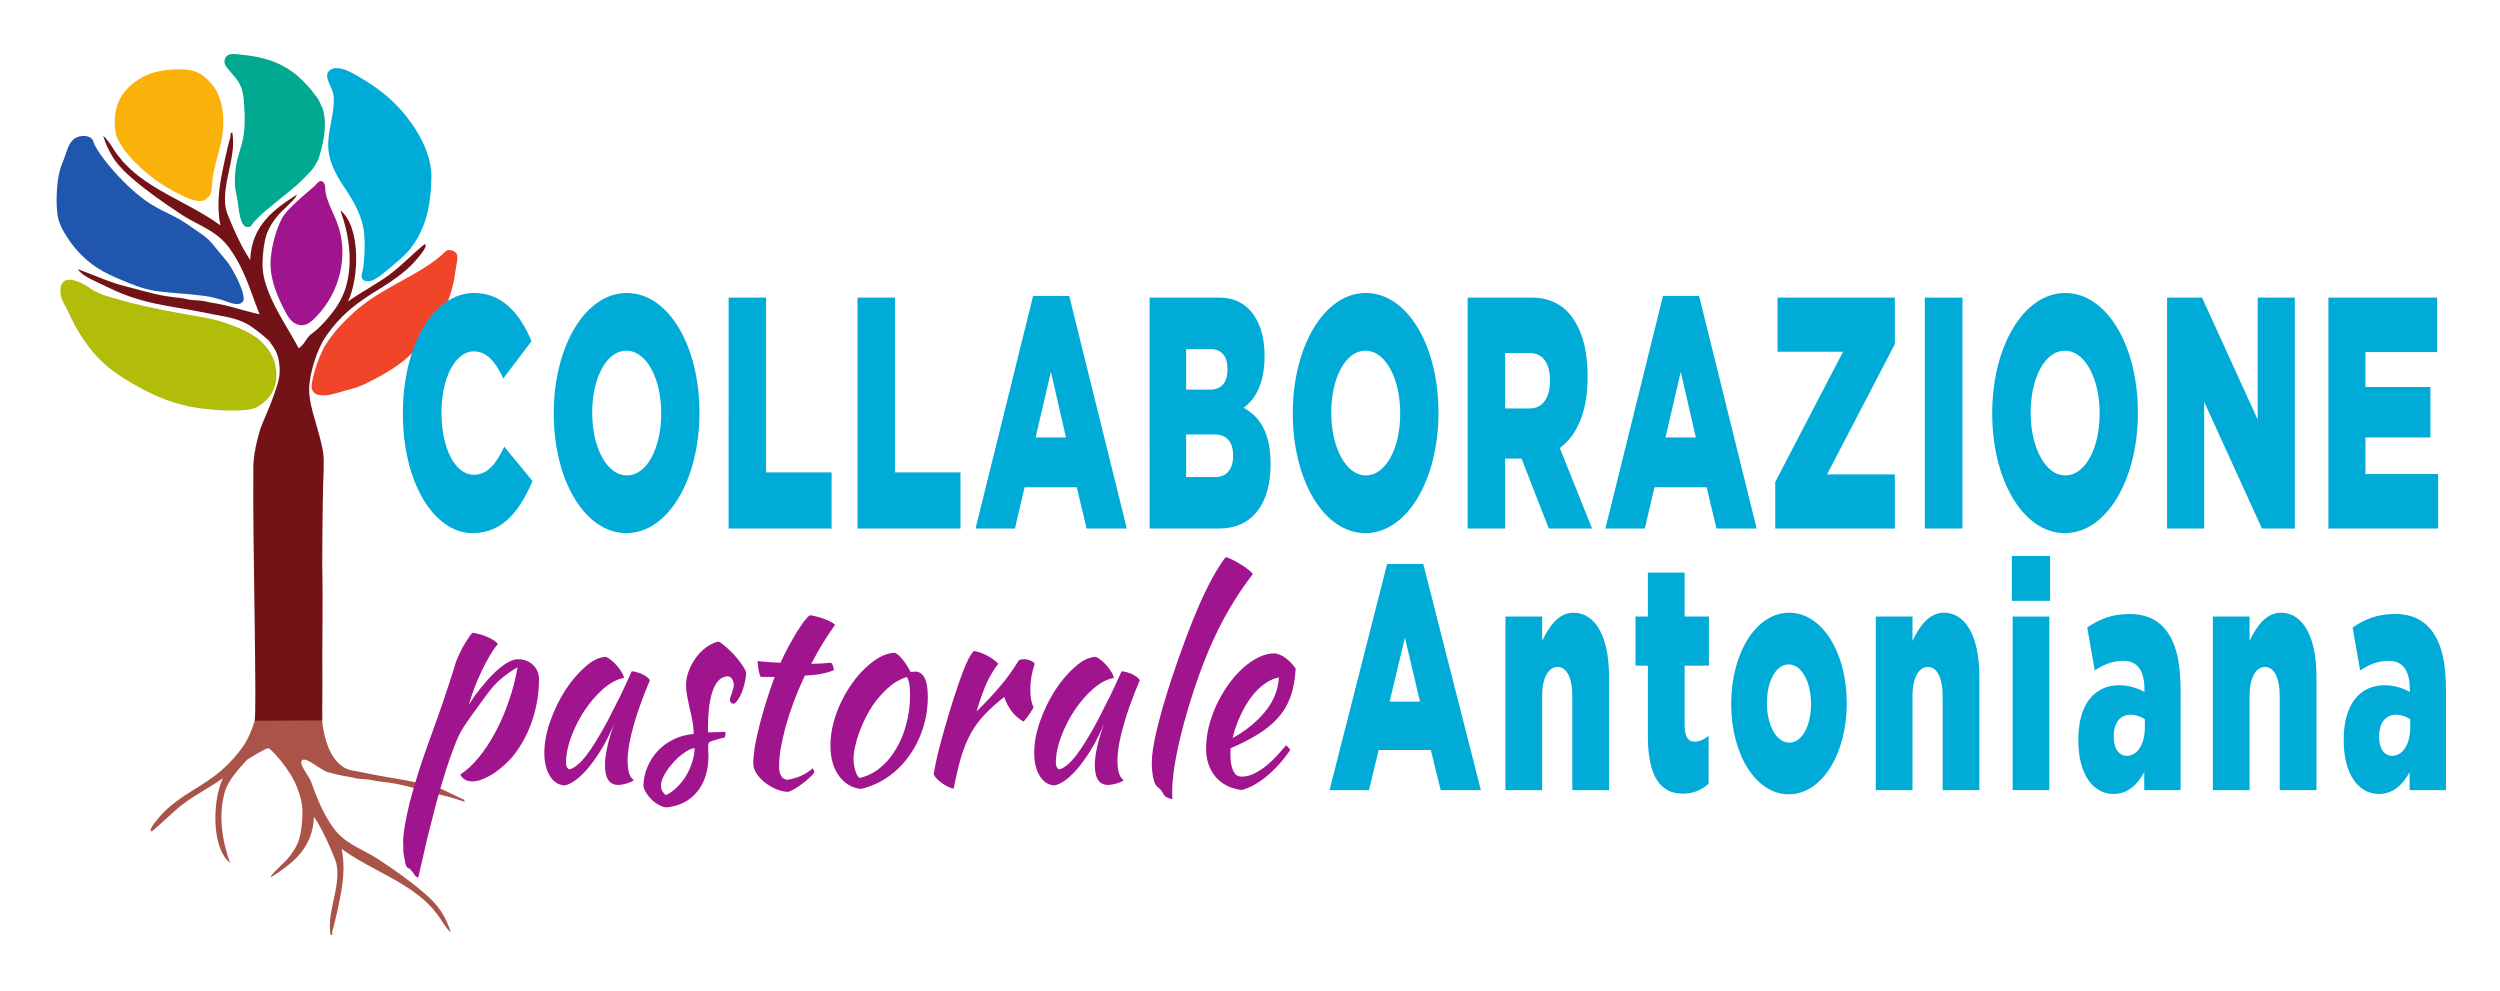 <?xml version="1.0" encoding="UTF-8" standalone="no"?>
<svg
   xmlns:dc="http://purl.org/dc/elements/1.1/"
   xmlns:cc="http://creativecommons.org/ns#"
   xmlns:rdf="http://www.w3.org/1999/02/22-rdf-syntax-ns#"
   xmlns:svg="http://www.w3.org/2000/svg"
   xmlns="http://www.w3.org/2000/svg"
   xmlns:sodipodi="http://sodipodi.sourceforge.net/DTD/sodipodi-0.dtd"
   xmlns:inkscape="http://www.inkscape.org/namespaces/inkscape"
   sodipodi:docname="logo2.svg"
   inkscape:version="1.0 (4035a4fb49, 2020-05-01)"
   id="svg8"
   version="1.1"
   viewBox="0 0 90.388 35.841"
   height="35.841mm"
   width="90.388mm">
  <defs
     id="defs2">
    <clipPath
       clipPathUnits="userSpaceOnUse"
       id="clipPath831">
      <path
         d="M 0,0 H 425.197 V 425.197 H 0 Z"
         id="path829"
         inkscape:connector-curvature="0" />
    </clipPath>
  </defs>
  <sodipodi:namedview
     inkscape:document-rotation="0"
     fit-margin-bottom="2"
     fit-margin-right="2"
     fit-margin-left="2"
     fit-margin-top="2"
     inkscape:window-maximized="1"
     inkscape:window-y="-9"
     inkscape:window-x="-9"
     inkscape:window-height="1001"
     inkscape:window-width="1920"
     showgrid="false"
     inkscape:current-layer="g823"
     inkscape:document-units="mm"
     inkscape:cy="117.42555"
     inkscape:cx="178.17139"
     inkscape:zoom="1.979899"
     inkscape:pageshadow="2"
     inkscape:pageopacity="0.0"
     borderopacity="1.0"
     bordercolor="#666666"
     pagecolor="#ffffff"
     id="base" />
  <g
     transform="translate(-18.487,-78.958)"
     id="layer1"
     inkscape:groupmode="layer"
     inkscape:label="Livello 1">
    <g
       id="g823"
       inkscape:label="Collaborazione Antoniana logo COLORI"
       transform="matrix(0.353,0,0,-0.353,12.285,167.222)">
      <g
         transform="matrix(0.623,0,0,0.552,-129.759,89.795)"
         id="g825">
        <g
           id="g827"
           clip-path="url(#clipPath831)">
          <g
             id="g833"
             transform="translate(289.358,159.283)">
            <path
               d="m 0,0 c 0,0 -0.435,-11.184 5.673,-12.199 l -0.072,-0.435 c 0,0 -4.985,1.033 -5.964,2.248 -0.978,1.214 -3.57,4.821 -3.57,4.821 l -0.508,3.789 z"
               style="fill:#a95349;fill-opacity:1;fill-rule:nonzero;stroke:none"
               id="path835"
               inkscape:connector-curvature="0" />
          </g>
          <g
             id="g837"
             transform="translate(281.505,171.348)">
            <path
               d="m 0,0 c 0,-2.014 -2.102,-4.491 -0.909,-6.771 0.743,-1.42 -1.401,-2.639 -1.556,-4.421 -0.156,-1.782 -0.976,-5.706 -2.588,-8.33 -0.971,-1.58 -2.123,-3.052 -3.446,-4.353 -1.485,-1.461 -3.139,-2.659 -4.849,-3.837 -1.648,-1.136 -3.245,-2.388 -4.599,-3.868 -0.633,-0.692 -1.178,-1.451 -1.713,-2.221 -0.095,-0.136 -0.964,-1.465 -0.409,-1.508 1.891,1.706 3.488,3.716 5.462,5.332 1.995,1.633 4.237,2.932 6.242,4.551 -1.774,-4.164 -1.91,-13.004 1.171,-15.735 -1.345,4.143 -1.963,8.967 -0.854,13.229 0.559,2.151 2.271,4.187 3.648,5.916 0.471,0.363 3.112,2.181 3.498,2.139 0.387,-0.042 3.499,-3.775 4.681,-7.168 0.573,-1.646 0.959,-3.276 0.926,-5.025 -0.03,-1.609 -0.219,-3.515 -0.586,-4.799 -0.367,-1.284 -0.931,-2.196 -1.56,-3.121 -0.63,-0.925 -1.154,-1.321 -1.711,-1.998 -0.476,-0.578 -1.173,-1.175 -1.411,-1.903 3.565,2.591 6.964,5.347 7.153,11.313 0.995,-1.697 1.798,-3.505 2.508,-5.338 0.346,-0.893 0.699,-1.792 1.002,-2.701 0.294,-0.885 0.363,-1.805 0.347,-2.734 -0.063,-3.772 -1.675,-7.402 -1.127,-11.203 0.433,-0.063 0.23,0.536 0.3,0.786 0.176,0.631 0.32,1.27 0.456,1.911 0.273,1.285 0.518,2.578 0.752,3.871 0.563,3.109 0.903,6.293 0.313,9.426 3.173,-2.631 6.929,-4.41 10.286,-6.777 1.633,-1.152 3.174,-2.455 4.434,-4.015 0.226,-0.279 0.292,-0.278 0.451,-0.604 0.066,-0.134 0.354,-0.456 0.434,-0.568 0.174,-0.243 0.335,-0.497 0.488,-0.756 0.564,-0.957 1.041,-1.973 1.853,-2.754 -0.386,1.404 -0.921,2.772 -1.674,4.022 -0.759,1.261 -1.749,2.344 -2.8,3.366 -2.324,2.259 -4.946,4.298 -7.541,6.235 -1.266,0.945 -2.69,1.653 -4.005,2.524 -1.288,0.852 -2.372,1.845 -3.224,3.141 -1.761,2.681 -2.769,5.668 -3.74,8.701 -0.303,0.947 -2.151,3.37 -1.432,3.97 0.72,0.599 2.987,-1.868 4.232,-2.245 1.287,-0.389 1.694,-0.556 4.075,-0.994 0.616,-0.211 1.144,-0.268 2.009,-0.324 0.865,-0.056 1.288,-0.191 1.847,-0.324 0.559,-0.133 1.587,-0.156 3.305,-0.526 1.718,-0.371 4.722,-1.341 5.436,-1.538 2.582,-0.716 3.401,-0.848 5.875,-1.843 -0.533,0.812 0.187,0.214 -0.65,0.674 -0.953,0.525 -1.915,1.035 -2.873,1.551 -2.162,1.164 -2.09,0.843 -4.478,1.413 -1.175,0.28 -2.36,0.515 -3.544,0.75 -1.219,0.242 -1.887,0.345 -3.655,0.736 -1.169,0.258 -2.153,0.5 -3.579,0.783 -1.458,0.324 -2.258,0.677 -3.113,1.149 -0.856,0.472 -2.456,1.879 -3.512,2.99 -0.444,0.666 -0.883,1.342 -1.172,2.093 -0.306,0.795 -0.392,1.625 -0.457,2.468 -0.138,1.778 -1.941,4.367 -1.374,6.23 0.567,1.863 4.595,6.254 4.595,7.407"
               style="fill:#a95349;fill-opacity:1;fill-rule:nonzero;stroke:none"
               id="path839"
               inkscape:connector-curvature="0" />
          </g>
          <g
             id="g841"
             transform="translate(288.256,255.83)">
            <path
               d="m 0,0 c -0.319,-0.327 -3.831,-3.57 -4.978,-5.282 -1.146,-1.713 -2.355,-6.146 -2.321,-9.386 0.033,-2.997 1.165,-5.955 2.402,-8.643 0.438,-0.953 1.013,-2.054 2.061,-2.437 1.421,-0.52 2.424,0.69 3.245,1.69 1.9,2.319 3.151,5.055 3.738,7.991 0.632,3.163 0.495,6.407 -0.583,9.454 -0.457,1.292 -1.022,2.544 -1.435,3.851 -0.197,0.625 -0.39,1.268 -0.407,1.927 -0.016,0.591 -0.004,1.25 -0.507,1.66 -0.14,0 -0.166,0.084 -0.418,0 C 0.544,0.74 0.435,0.53 0.104,0.157"
               style="fill:#a0148e;fill-opacity:1;fill-rule:nonzero;stroke:none"
               id="path843"
               inkscape:connector-curvature="0" />
          </g>
          <g
             id="g845"
             transform="translate(280.239,251.282)">
            <path
               d="m 0,0 c 0.688,0.594 1.33,1.249 2.004,1.861 1.275,1.155 2.57,2.293 3.743,3.555 0.552,0.594 1.054,1.23 1.585,1.842 0.538,0.619 0.847,1.324 1.158,2.006 0.311,0.683 0.782,2.794 0.989,4.224 0.211,1.461 0.268,2.973 0.02,4.434 -0.11,0.642 -0.088,0.649 -0.589,1.895 -0.501,1.246 -0.61,1.132 -1.288,2.191 -0.679,1.058 -2.129,2.642 -2.653,3.12 -0.956,0.871 -2.023,1.617 -3.185,2.188 -1.926,0.947 -4.026,1.367 -6.146,1.591 -0.581,0.061 -1.354,0.206 -1.89,-0.107 -0.619,-0.361 -0.73,-1.25 -0.457,-1.896 0.272,-0.646 1.543,-1.972 2.145,-3.071 0.629,-1.147 0.819,-2.362 0.907,-3.65 0.177,-2.575 0.267,-5.402 -0.36,-7.924 C -4.395,10.737 -4.864,9.295 -5.016,7.724 -5.16,6.226 -5.253,4.612 -4.932,3.132 c 0.156,-0.723 0.324,-2.008 0.353,-2.27 0.029,-0.261 -0.018,-0.205 0.165,-1.379 0.183,-1.175 0.568,-2.621 1.334,-2.587 0.765,0.034 0.446,0.19 1.241,1.14 0,0 1.226,1.435 1.839,1.964"
               style="fill:#00a990;fill-opacity:1;fill-rule:nonzero;stroke:none"
               id="path847"
               inkscape:connector-curvature="0" />
          </g>
          <g
             id="g849"
             transform="translate(270.928,253.99)">
            <path
               d="m 0,0 c 0.344,0.49 0.354,1.203 0.396,1.776 0.065,0.863 0.123,1.72 0.278,2.572 0.305,1.679 0.78,3.323 1.12,4.995 0.637,3.134 0.77,6.614 -0.45,9.634 -0.505,1.248 -1.347,2.332 -2.351,3.221 -0.954,0.846 -1.995,1.15 -3.253,1.216 -2.273,0.119 -4.839,-0.204 -6.792,-1.439 -1.796,-1.137 -3.344,-2.797 -4.006,-4.85 -0.771,-2.391 -0.607,-5.289 -0.062,-6.548 0.545,-1.26 1.093,-2.055 1.473,-2.61 0.441,-0.64 0.952,-1.242 1.461,-1.828 1.025,-1.18 2.147,-2.277 3.359,-3.264 1.156,-0.94 2.392,-1.75 3.685,-2.488 1.302,-0.743 3.257,-1.855 4.36,-1.188 C 0.03,-0.104 -0.193,-0.275 0,0"
               style="fill:#fab20b;fill-opacity:1;fill-rule:nonzero;stroke:none"
               id="path851"
               inkscape:connector-curvature="0" />
          </g>
          <g
             id="g853"
             transform="translate(247.619,232.635)">
            <path
               d="m 0,0 c 1.235,-3.081 2.768,-6.05 4.893,-8.617 2.056,-2.484 4.676,-4.269 7.417,-5.92 2.718,-1.638 5.48,-2.836 8.618,-3.415 3.358,-0.62 8.694,-0.921 10.196,0.086 1.503,1.008 2.275,2.043 2.795,3.469 0.51,1.402 0.472,3.082 0.153,4.525 -0.557,2.53 -2.28,4.622 -4.498,5.908 -1.31,0.76 -2.732,1.39 -4.157,1.898 -1.494,0.533 -2.973,0.817 -4.521,1.122 C 17.377,-0.25 13.853,0.467 10.405,1.462 9.253,1.795 8.116,2.176 6.973,2.542 5.772,2.926 4.685,3.372 3.694,4.165 2.272,5.304 -0.532,6.87 -1.117,4.606 -1.484,2.341 -0.58,1.448 0,0"
               style="fill:#b2bd0a;fill-opacity:1;fill-rule:nonzero;stroke:none"
               id="path855"
               inkscape:connector-curvature="0" />
          </g>
          <g
             id="g857"
             transform="translate(271.453,244.983)">
            <path
               d="m 0,0 c -1.112,1.487 -1.996,1.974 -3.087,2.856 -1.08,0.873 -2.211,1.722 -3.424,2.402 -1.27,0.712 -2.527,1.371 -3.715,2.22 -4.129,2.95 -8.801,9.377 -9.371,11.488 -0.257,1.314 -2.179,1.464 -3.21,0.558 -1.03,-0.906 -1.289,-2.794 -1.829,-4.235 -0.585,-1.559 -0.841,-3.133 -0.948,-4.789 -0.106,-1.644 -0.129,-3.308 0.055,-4.947 0.175,-1.557 0.838,-2.949 1.614,-4.294 1.486,-2.575 3.4,-4.741 5.934,-6.325 1.357,-0.848 2.825,-1.489 4.269,-2.17 1.579,-0.744 3.079,-1.262 4.809,-1.511 2.482,-0.356 4.992,-0.463 7.472,-0.831 1.174,-0.174 2.216,-0.489 3.323,-0.902 0.987,-0.368 2.43,-1.123 3.076,-0.144 0.647,0.98 -1.405,5.606 -2.512,7.259"
               style="fill:#2056ae;fill-opacity:1;fill-rule:nonzero;stroke:none"
               id="path859"
               inkscape:connector-curvature="0" />
          </g>
          <g
             id="g861"
             transform="translate(291.332,272.422)">
            <path
               d="m 0,0 c 0.225,-3.293 -1.086,-6.465 -0.873,-9.762 0.17,-2.636 1.407,-5.082 2.733,-7.302 1.619,-2.712 2.953,-5.425 3.175,-8.626 0.111,-1.594 0.074,-3.201 -0.043,-4.794 -0.052,-0.713 -0.116,-1.416 -0.281,-2.112 -0.131,-0.559 -0.28,-1.165 0.274,-1.54 0.82,-0.555 1.935,0.267 2.562,0.766 0.737,0.586 1.402,1.273 2.09,1.915 1.073,1.002 2.161,2.022 3.008,3.23 0.882,1.256 1.552,2.659 2.065,4.102 1.015,2.859 1.303,5.998 1.363,9.018 0.066,3.248 -1.145,6.42 -2.734,9.207 C 11.69,-3.007 9.526,-0.431 6.918,1.641 5.626,2.666 4.25,3.606 2.837,4.455 1.758,5.103 -0.022,5.748 -0.838,4.606 -1.654,3.463 -0.116,1.703 0,0"
               style="fill:#00acd7;fill-opacity:1;fill-rule:nonzero;stroke:none"
               id="path863"
               inkscape:connector-curvature="0" />
          </g>
          <g
             id="g865"
             transform="translate(309.685,243.592)">
            <path
               d="m 0,0 c -2.06,-2.256 -4.711,-3.866 -7.28,-5.471 -2.742,-1.713 -5.541,-3.487 -7.796,-5.83 -1.732,-1.798 -3.359,-3.745 -4.574,-5.935 -1.415,-2.551 -2.595,-7.454 -2.263,-8.306 0.332,-0.851 0.754,-0.898 1.054,-1.02 0.301,-0.121 1.193,-0.128 1.757,-0.009 1.205,0.254 2.351,0.76 3.542,1.07 1.616,0.422 3.09,1.346 4.507,2.203 1.484,0.897 2.899,1.878 4.186,3.045 1.251,1.135 2.319,2.425 3.274,3.814 0.916,1.332 1.69,2.76 2.617,4.082 0.791,1.129 1.255,2.65 1.66,3.953 0.481,1.553 0.808,3.152 0.983,4.766 0.121,1.115 0.577,2.75 0.147,3.359 C 1.384,0.331 0.391,0.544 0,0"
               style="fill:#f1452a;fill-opacity:1;fill-rule:nonzero;stroke:none"
               id="path867"
               inkscape:connector-curvature="0" />
          </g>
          <g
             id="g869"
             transform="translate(289.471,156.622)">
            <path
               d="m 0,0 c -0.035,2.687 0.033,4.079 0.012,6.766 -0.06,7.514 0.117,14.617 -0.022,21.966 0,6.922 0.13,16.172 0.218,17.13 -0.008,0.783 0.021,0.461 0.021,2.626 0,2.165 -1.219,6.226 -1.77,8.577 -0.394,1.677 -0.748,3.454 -0.581,5.369 0.167,1.916 1.049,6.134 2.782,8.954 1.044,1.699 2.282,3.281 3.704,4.68 1.596,1.57 3.374,2.858 5.212,4.124 1.772,1.22 3.489,2.566 4.944,4.157 0.68,0.744 1.266,1.56 1.841,2.387 0.102,0.147 1.036,1.575 0.439,1.621 -2.032,-1.833 -3.749,-3.993 -5.871,-5.73 C 8.785,80.871 6.375,79.475 4.22,77.734 6.127,82.211 6.273,91.713 2.962,94.647 4.407,90.195 5.071,85.01 3.88,80.428 3.278,78.116 2.069,76.082 0.589,74.224 0.212,73.75 -0.183,73.29 -0.583,72.836 -1.004,72.36 -1.49,72.008 -1.945,71.573 c -0.773,-0.736 -1.022,-1.906 -1.942,-2.505 -1.637,3.48 -3.676,6.759 -4.946,10.407 -0.617,1.769 -1.032,3.521 -0.996,5.401 0.032,1.729 0.235,3.779 0.63,5.159 0.395,1.38 1.001,2.36 1.677,3.354 0.677,0.995 1.24,1.42 1.839,2.148 0.512,0.622 1.261,1.263 1.516,2.046 -3.831,-2.785 -7.485,-5.748 -7.688,-12.161 -1.07,1.825 -1.933,3.767 -2.696,5.738 -0.372,0.96 -0.752,1.926 -1.077,2.903 -0.316,0.951 -0.39,1.94 -0.373,2.938 0.068,4.055 1.801,7.957 1.211,12.043 -0.465,0.068 -0.246,-0.576 -0.322,-0.845 -0.189,-0.678 -0.344,-1.365 -0.49,-2.054 -0.294,-1.381 -0.557,-2.771 -0.809,-4.161 -0.605,-3.342 -0.97,-6.764 -0.336,-10.132 -3.411,2.828 -7.448,4.74 -11.056,7.285 -1.756,1.238 -3.412,2.638 -4.766,4.315 -0.244,0.301 -0.315,0.299 -0.485,0.649 -0.071,0.145 -0.381,0.491 -0.467,0.611 -0.187,0.262 -0.36,0.535 -0.524,0.812 -0.607,1.029 -1.119,2.121 -1.992,2.961 0.415,-1.509 0.99,-2.98 1.799,-4.323 0.816,-1.356 1.88,-2.519 3.01,-3.618 2.497,-2.429 5.317,-4.62 8.106,-6.703 1.361,-1.015 2.891,-1.776 4.305,-2.712 1.384,-0.916 2.55,-1.983 3.465,-3.376 1.893,-2.882 2.977,-6.093 4.021,-9.354 0.325,-1.017 0.655,-2.034 1.014,-3.041 -1.36,0.332 -2.686,0.782 -4.024,1.187 -1.384,0.419 -1.821,0.599 -4.381,1.069 -0.662,0.226 -1.23,0.288 -2.159,0.348 -0.93,0.06 -1.385,0.205 -1.986,0.348 -0.6,0.144 -1.706,0.168 -3.552,0.566 -1.846,0.399 -5.075,1.441 -5.844,1.653 -2.774,0.769 -5.308,2.146 -7.967,3.216 0.573,-0.873 1.451,-1.465 2.351,-1.96 1.025,-0.563 2.059,-1.112 3.089,-1.667 2.324,-1.251 4.738,-2.151 7.304,-2.764 1.263,-0.301 2.537,-0.554 3.81,-0.806 1.311,-0.26 2.029,-0.371 3.929,-0.791 1.256,-0.278 2.314,-0.538 3.846,-0.842 1.568,-0.349 2.428,-0.727 3.347,-1.235 0.92,-0.507 2.639,-2.02 3.775,-3.214 0.477,-0.716 0.949,-1.443 1.26,-2.25 0.328,-0.854 0.421,-1.747 0.491,-2.652 0.148,-1.912 -0.405,-3.449 -1.015,-5.452 -0.609,-2.002 -1.886,-5.042 -2.205,-6.24 -1.277,-4.789 -1.078,-7.06 -1.09,-7.996 -0.145,-10.865 0.628,-45.29 0.196,-45.931"
               style="fill:#741317;fill-opacity:1;fill-rule:nonzero;stroke:none"
               id="path871"
               inkscape:connector-curvature="0" />
          </g>
        </g>
      </g>
      <g
         id="text875"
         style="font-variant:normal;font-weight:900;font-stretch:normal;font-size:25.868px;font-family:'Gotham Black';-inkscape-font-specification:Gotham-Black;writing-mode:lr-tb;fill:#00acd7;fill-opacity:1;fill-rule:nonzero;stroke:none;stroke-width:0.663"
         transform="scale(0.765,-1.306)"
         aria-label="COLLABORAZIONE">
        <path
           id="path883"
           style="stroke-width:0.663"
           d="m 86.242,-149.645 c 4.01,0 6.312,-1.733 8.019,-4.087 l -3.777,-2.69 c -1.086,1.319 -2.199,2.199 -4.087,2.199 -2.535,0 -4.32,-2.121 -4.32,-4.837 v -0.052 c 0,-2.639 1.785,-4.786 4.32,-4.786 1.733,0 2.923,0.828 3.958,2.121 l 3.777,-2.923 c -1.604,-2.225 -3.984,-3.777 -7.683,-3.777 -5.484,0 -9.545,4.139 -9.545,9.416 v 0.052 c 0,5.406 4.165,9.364 9.338,9.364 z" />
        <path
           id="path885"
           style="stroke-width:0.663"
           d="m 106.833,-149.645 c 5.588,0 9.778,-4.217 9.778,-9.416 v -0.052 c 0,-5.2 -4.139,-9.364 -9.726,-9.364 -5.588,0 -9.778,4.217 -9.778,9.416 v 0.052 c 0,5.2 4.139,9.364 9.727,9.364 z m 0.052,-4.527 c -2.742,0 -4.63,-2.276 -4.63,-4.889 v -0.052 c 0,-2.613 1.837,-4.837 4.579,-4.837 2.768,0 4.656,2.276 4.656,4.889 v 0.052 c 0,2.613 -1.837,4.837 -4.605,4.837 z" />
        <path
           id="path887"
           style="stroke-width:0.663"
           d="m 120.517,-150.007 h 13.788 v -4.398 h -8.769 v -13.71 h -5.018 z" />
        <path
           id="path889"
           style="stroke-width:0.663"
           d="m 137.771,-150.007 h 13.788 v -4.398 h -8.769 v -13.71 h -5.018 z" />
        <path
           id="path891"
           style="stroke-width:0.663"
           d="m 153.577,-150.007 h 5.277 l 1.293,-3.234 h 6.984 l 1.319,3.234 h 5.381 l -7.709,-18.237 h -4.837 z m 8.045,-7.14 2.044,-5.148 2.018,5.148 z" />
        <path
           id="path893"
           style="stroke-width:0.663"
           d="m 176.884,-150.007 h 9.338 c 4.32,0 6.855,-1.888 6.855,-4.993 v -0.052 c 0,-2.458 -1.397,-3.699 -3.596,-4.423 1.604,-0.698 2.794,-1.94 2.794,-4.035 v -0.052 c 0,-1.242 -0.44,-2.199 -1.164,-2.923 -1.061,-1.061 -2.664,-1.63 -4.941,-1.63 h -9.287 z m 4.889,-10.891 v -3.182 h 3.259 c 1.5,0 2.276,0.569 2.276,1.552 v 0.052 c 0,1.061 -0.854,1.578 -2.38,1.578 z m 0,6.855 v -3.337 h 3.829 c 1.681,0 2.458,0.647 2.458,1.63 v 0.052 c 0,1.061 -0.88,1.656 -2.406,1.656 z" />
        <path
           id="path895"
           style="stroke-width:0.663"
           d="m 205.779,-149.645 c 5.588,0 9.778,-4.217 9.778,-9.416 v -0.052 c 0,-5.2 -4.139,-9.364 -9.727,-9.364 -5.588,0 -9.778,4.217 -9.778,9.416 v 0.052 c 0,5.2 4.139,9.364 9.726,9.364 z m 0.052,-4.527 c -2.742,0 -4.63,-2.276 -4.63,-4.889 v -0.052 c 0,-2.613 1.837,-4.837 4.579,-4.837 2.768,0 4.656,2.276 4.656,4.889 v 0.052 c 0,2.613 -1.837,4.837 -4.605,4.837 z" />
        <path
           id="path897"
           style="stroke-width:0.663"
           d="m 219.464,-150.007 h 5.018 v -5.484 h 2.147 0.052 l 3.647,5.484 h 5.795 l -4.32,-6.312 c 2.251,-0.957 3.725,-2.794 3.725,-5.562 v -0.052 c 0,-1.785 -0.543,-3.182 -1.604,-4.217 -1.216,-1.242 -3.13,-1.966 -5.898,-1.966 h -8.562 z m 5.018,-9.416 v -4.346 h 3.285 c 1.681,0 2.716,0.724 2.716,2.147 v 0.052 c 0,1.319 -0.983,2.147 -2.69,2.147 z" />
        <path
           id="path899"
           style="stroke-width:0.663"
           d="m 237.908,-150.007 h 5.277 l 1.293,-3.234 h 6.984 l 1.319,3.234 h 5.381 l -7.709,-18.237 h -4.837 z m 8.045,-7.14 2.044,-5.148 2.018,5.148 z" />
        <path
           id="path901"
           style="stroke-width:0.663"
           d="m 260.646,-150.007 h 16.013 v -4.242 h -9.08 l 9.08,-10.218 v -3.647 h -15.702 v 4.242 h 8.769 l -9.08,10.218 z" />
        <path
           id="path903"
           style="stroke-width:0.663"
           d="m 280.668,-150.007 h 5.044 v -18.108 h -5.044 z" />
        <path
           id="path905"
           style="stroke-width:0.663"
           d="m 299.423,-149.645 c 5.588,0 9.778,-4.217 9.778,-9.416 v -0.052 c 0,-5.2 -4.139,-9.364 -9.727,-9.364 -5.588,0 -9.778,4.217 -9.778,9.416 v 0.052 c 0,5.2 4.139,9.364 9.726,9.364 z m 0.052,-4.527 c -2.742,0 -4.63,-2.276 -4.63,-4.889 v -0.052 c 0,-2.613 1.837,-4.837 4.579,-4.837 2.768,0 4.656,2.276 4.656,4.889 v 0.052 c 0,2.613 -1.837,4.837 -4.605,4.837 z" />
        <path
           id="path907"
           style="stroke-width:0.663"
           d="m 313.107,-150.007 h 4.967 v -9.933 l 7.735,9.933 h 4.398 v -18.108 h -4.967 v 9.571 l -7.45,-9.571 h -4.682 z" />
        <path
           id="path909"
           style="stroke-width:0.663"
           d="m 334.707,-150.007 h 14.693 v -4.268 h -9.727 v -2.871 h 8.692 v -3.958 h -8.692 v -2.742 h 9.597 v -4.268 h -14.564 z" />
      </g>
      <g
         id="text879"
         style="font-variant:normal;font-weight:normal;font-stretch:normal;font-size:26.166px;font-family:'Kaushan Script';-inkscape-font-specification:KaushanScript-Regular;writing-mode:lr-tb;fill:#a0148e;fill-opacity:1;fill-rule:nonzero;stroke:none;stroke-width:0.991"
         transform="scale(0.953,-1.049)"
         aria-label="pastorale">
        <path
           id="path864"
           style="stroke-width:0.991"
           d="m 62.366,-153.583 q -0.366,-0.105 -0.419,-0.785 -0.105,-0.34 -0.157,-0.811 -0.026,-0.471 -0.026,-1.073 0,-0.549 0.183,-1.518 0.183,-0.942 0.497,-2.146 0.34,-1.204 0.811,-2.59 0.471,-1.413 1.047,-2.852 0.706,-1.805 1.23,-3.114 0.523,-1.334 0.863,-2.303 0.366,-0.968 0.576,-1.596 0.235,-0.628 0.366,-1.073 0.105,-0.314 0.314,-0.759 0.209,-0.445 0.471,-0.89 0.288,-0.471 0.576,-0.863 0.288,-0.419 0.523,-0.628 0.916,0.131 1.727,0.471 0.811,0.34 0.994,0.654 -0.366,0.34 -0.837,1.073 -0.471,0.706 -0.916,1.57 -0.445,0.837 -0.811,1.727 -0.366,0.89 -0.549,1.57 0.262,-0.445 0.68,-0.968 0.419,-0.523 1.282,-1.439 0.968,-0.994 1.805,-1.518 0.863,-0.549 1.491,-0.549 0.994,0 1.622,0.549 0.654,0.549 0.654,1.413 0,1.884 -0.628,3.742 -0.628,1.832 -1.805,3.323 -0.445,0.576 -1.047,1.099 -0.602,0.523 -1.256,0.942 -0.654,0.392 -1.282,0.628 -0.628,0.235 -1.125,0.235 -0.471,0 -0.837,-0.183 -0.34,-0.209 -0.471,-0.497 1.02,-0.602 1.989,-1.675 0.968,-1.073 1.779,-2.46 0.837,-1.413 1.439,-3.035 0.628,-1.622 0.942,-3.297 -0.994,0.523 -1.805,1.151 -0.785,0.602 -1.57,1.596 -0.942,1.151 -1.491,1.858 -0.549,0.706 -0.916,1.204 -0.34,0.497 -0.576,0.942 -0.209,0.419 -0.471,1.047 -0.366,0.837 -0.863,2.224 -0.471,1.361 -0.994,3.061 -0.497,1.701 -1.02,3.611 -0.497,1.936 -0.968,3.846 -0.288,-0.052 -0.497,-0.419 -0.209,-0.235 -0.314,-0.34 -0.079,-0.105 -0.209,-0.157 z" />
        <path
           id="path866"
           style="stroke-width:0.991"
           d="m 86.334,-172.815 q 0.262,0 0.602,0.105 0.366,0.079 0.654,0.235 0.288,0.131 0.471,0.288 0.209,0.157 0.209,0.288 -0.523,1.099 -0.968,2.224 -0.445,1.099 -0.759,2.119 -0.314,1.02 -0.497,1.91 -0.157,0.89 -0.157,1.544 0,0.733 0.157,1.23 0.157,0.471 0.523,0.68 -0.314,0.209 -0.811,0.34 -0.497,0.131 -0.89,0.131 -1.413,0 -1.413,-1.936 0,-1.491 0.994,-4.082 -0.523,1.204 -1.204,2.276 -0.68,1.047 -1.387,1.858 -0.706,0.811 -1.439,1.334 -0.706,0.497 -1.308,0.602 -0.968,-0.052 -1.57,-0.916 -0.602,-0.89 -0.602,-2.25 0,-1.465 0.628,-3.088 0.628,-1.622 1.596,-3.009 0.994,-1.387 2.146,-2.303 1.151,-0.942 2.224,-0.994 0.262,0.079 0.576,0.314 0.34,0.235 0.628,0.549 0.314,0.314 0.523,0.654 0.209,0.314 0.235,0.549 -1.047,0.157 -2.172,1.02 -1.099,0.863 -2.015,2.093 -0.89,1.204 -1.465,2.59 -0.576,1.387 -0.576,2.59 0,0.497 0.366,0.628 0.759,-0.157 1.753,-1.282 0.994,-1.151 2.407,-3.532 0.262,-0.471 0.576,-1.047 0.34,-0.576 0.68,-1.204 0.34,-0.628 0.654,-1.256 0.34,-0.654 0.628,-1.256 z" />
        <path
           id="path868"
           style="stroke-width:0.991"
           d="m 98.632,-172.658 q -0.026,0.497 -0.183,1.047 -0.131,0.523 -0.34,0.968 -0.209,0.419 -0.445,0.706 -0.235,0.288 -0.445,0.288 -0.288,-0.026 -0.34,-0.392 0,-0.079 0.052,-0.235 0.079,-0.183 0.157,-0.392 0.079,-0.209 0.131,-0.419 0.079,-0.209 0.079,-0.366 0,-0.366 -0.183,-0.602 -0.157,-0.262 -0.445,-0.262 -1.047,0 -1.596,1.308 -0.549,1.308 -0.549,3.846 0,0.262 0.026,0.314 0.549,-0.026 0.968,-0.026 0.445,-0.026 0.863,-0.026 0.026,0.052 0.026,0.209 0,0.235 -0.105,0.34 -0.602,0.131 -0.968,0.235 -0.34,0.079 -0.523,0.157 -0.183,0.079 -0.235,0.183 -0.026,0.079 -0.026,0.235 0,0.209 0,0.419 0.026,0.209 0.026,0.523 0,2.198 -1.204,3.532 -1.177,1.334 -3.297,1.544 -0.366,-0.026 -0.759,-0.209 -0.392,-0.183 -0.759,-0.471 -0.34,-0.288 -0.602,-0.654 -0.262,-0.34 -0.366,-0.706 0,-0.994 0.419,-1.884 0.419,-0.916 1.125,-1.596 0.733,-0.706 1.701,-1.125 0.994,-0.445 2.146,-0.523 0,-0.654 -0.131,-1.282 -0.131,-0.628 -0.288,-1.204 -0.131,-0.602 -0.262,-1.151 -0.131,-0.576 -0.131,-1.125 0,-0.706 0.288,-1.387 0.288,-0.706 0.759,-1.282 0.471,-0.602 1.099,-1.02 0.628,-0.419 1.308,-0.576 0.288,0.079 0.759,0.471 0.497,0.366 0.968,0.837 0.471,0.471 0.837,0.968 0.366,0.471 0.445,0.785 z m -8.635,11.932 q 0.628,-0.262 1.177,-0.759 0.576,-0.497 0.994,-1.125 0.419,-0.628 0.654,-1.334 0.262,-0.706 0.262,-1.387 -0.523,0.079 -1.151,0.497 -0.628,0.392 -1.177,0.968 -0.549,0.549 -0.916,1.151 -0.366,0.602 -0.366,1.047 0,0.576 0.523,0.942 z" />
        <path
           id="path870"
           style="stroke-width:0.991"
           d="m 100.202,-172.265 q -0.131,-0.157 -0.235,-0.654 -0.105,-0.523 -0.105,-0.89 0.68,0.052 1.308,0.105 0.628,0.026 1.151,0.052 0.392,-0.785 0.837,-1.544 0.471,-0.785 0.89,-1.413 0.445,-0.654 0.811,-1.099 0.392,-0.445 0.602,-0.576 0.262,0 0.654,0.105 0.419,0.079 0.837,0.235 0.419,0.131 0.759,0.288 0.34,0.157 0.471,0.314 -0.785,0.994 -1.361,1.858 -0.549,0.837 -1.204,1.936 0.523,0 1.047,-0.026 0.549,-0.026 1.099,-0.079 0.131,0.131 0.209,0.34 0.079,0.183 0.079,0.392 -1.282,0.471 -3.114,0.523 -0.654,1.256 -1.177,2.512 -0.497,1.23 -0.863,2.381 -0.34,1.151 -0.549,2.172 -0.183,1.02 -0.183,1.832 0,1.151 0.863,1.282 0.785,-0.105 1.491,-0.392 0.706,-0.288 1.256,-0.733 0.157,0.235 0.183,0.392 -0.157,0.235 -0.549,0.549 -0.366,0.314 -0.811,0.602 -0.445,0.314 -0.863,0.523 -0.419,0.209 -0.628,0.235 -0.654,-0.026 -1.308,-0.288 -0.654,-0.262 -1.204,-0.654 -0.523,-0.393 -0.863,-0.863 -0.34,-0.497 -0.34,-0.968 0,-0.628 0.157,-1.57 0.183,-0.968 0.497,-2.093 0.314,-1.125 0.733,-2.355 0.419,-1.23 0.916,-2.433 z" />
        <path
           id="path872"
           style="stroke-width:0.991"
           d="m 110.956,-161.328 q -1.491,-0.157 -2.381,-1.308 -0.89,-1.151 -0.89,-2.931 0,-1.047 0.314,-2.172 0.314,-1.125 0.89,-2.172 0.576,-1.073 1.361,-2.015 0.785,-0.942 1.701,-1.622 1.439,-1.073 2.695,-1.073 0.837,0.445 1.648,1.858 0.131,0 0.235,0 0.105,-0.026 0.235,-0.026 1.387,0 1.387,2.46 0,1.648 -0.549,3.14 -0.523,1.465 -1.491,2.669 -0.942,1.204 -2.276,2.041 -1.308,0.811 -2.878,1.151 z m 1.334,-8.242 q -0.445,0.602 -0.837,1.308 -0.392,0.706 -0.68,1.439 -0.288,0.706 -0.445,1.387 -0.157,0.654 -0.157,1.177 0,0.628 0.209,1.204 0.209,0.576 0.471,0.654 1.177,-0.262 2.146,-0.968 0.994,-0.733 1.701,-1.805 0.733,-1.073 1.125,-2.433 0.419,-1.361 0.419,-2.904 0,-0.68 -0.079,-1.073 -0.079,-0.392 -0.262,-0.68 -1.151,0.34 -2.067,1.099 -0.89,0.759 -1.544,1.596 z" />
        <path
           id="path874"
           style="stroke-width:0.991"
           d="m 118.78,-162.767 q 0.131,-0.759 0.445,-1.989 0.34,-1.256 0.785,-2.643 0.445,-1.413 0.942,-2.826 0.497,-1.413 0.968,-2.538 0.34,-0.811 0.602,-1.256 0.262,-0.471 0.576,-0.785 0.366,0.052 0.759,0.183 0.392,0.131 0.759,0.314 0.366,0.183 0.654,0.392 0.288,0.183 0.445,0.366 -0.706,0.837 -1.256,1.91 -0.523,1.073 -1.073,2.747 1.413,-1.256 2.486,-2.407 1.099,-1.151 2.041,-2.564 0.157,-0.131 0.549,-0.131 0.366,0 0.706,0.131 0.34,0.105 0.471,0.314 -0.471,1.256 -0.471,2.486 0,1.151 0.34,1.727 -0.026,0.157 -0.366,0.602 -0.314,0.445 -0.706,0.837 -0.706,-0.366 -1.256,-0.994 -0.549,-0.654 -0.811,-1.413 -1.23,0.863 -2.093,1.701 -0.863,0.811 -1.491,1.832 -0.602,0.994 -1.047,2.303 -0.419,1.308 -0.811,3.114 -0.235,-0.026 -0.576,-0.183 -0.314,-0.131 -0.654,-0.34 -0.314,-0.209 -0.576,-0.445 -0.262,-0.235 -0.34,-0.445 z" />
        <path
           id="path876"
           style="stroke-width:0.991"
           d="m 138.98,-172.815 q 0.262,0 0.602,0.105 0.366,0.079 0.654,0.235 0.288,0.131 0.471,0.288 0.209,0.157 0.209,0.288 -0.523,1.099 -0.968,2.224 -0.445,1.099 -0.759,2.119 -0.314,1.02 -0.497,1.91 -0.157,0.89 -0.157,1.544 0,0.733 0.157,1.23 0.157,0.471 0.523,0.68 -0.314,0.209 -0.811,0.34 -0.497,0.131 -0.89,0.131 -1.413,0 -1.413,-1.936 0,-1.491 0.994,-4.082 -0.523,1.204 -1.204,2.276 -0.68,1.047 -1.387,1.858 -0.706,0.811 -1.439,1.334 -0.706,0.497 -1.308,0.602 -0.968,-0.052 -1.57,-0.916 -0.602,-0.89 -0.602,-2.25 0,-1.465 0.628,-3.088 0.628,-1.622 1.596,-3.009 0.994,-1.387 2.146,-2.303 1.151,-0.942 2.224,-0.994 0.262,0.079 0.576,0.314 0.34,0.235 0.628,0.549 0.314,0.314 0.523,0.654 0.209,0.314 0.235,0.549 -1.047,0.157 -2.172,1.02 -1.099,0.863 -2.015,2.093 -0.89,1.204 -1.465,2.59 -0.576,1.387 -0.576,2.59 0,0.497 0.366,0.628 0.759,-0.157 1.753,-1.282 0.994,-1.151 2.407,-3.532 0.262,-0.471 0.576,-1.047 0.34,-0.576 0.68,-1.204 0.34,-0.628 0.654,-1.256 0.34,-0.654 0.628,-1.256 z" />
        <path
           id="path878"
           style="stroke-width:0.991"
           d="m 142.224,-163.918 q 0,-1.151 0.549,-3.218 0.549,-2.093 1.544,-4.867 1.622,-4.422 3.035,-7.353 1.439,-2.957 2.8,-4.605 0.314,0.052 0.759,0.262 0.471,0.209 0.916,0.471 0.445,0.235 0.785,0.497 0.366,0.262 0.471,0.419 -2.041,2.407 -3.585,5.181 -1.544,2.774 -2.826,6.358 -1.099,3.088 -1.675,5.573 -0.576,2.46 -0.576,4.108 0,0.445 0,0.549 0,0.105 0.026,0.209 -0.366,-0.052 -0.628,-0.183 -0.262,-0.131 -0.34,-0.314 -0.052,-0.131 -0.288,-0.392 -0.235,-0.235 -0.419,-0.366 -0.235,-0.157 -0.392,-0.811 -0.157,-0.68 -0.157,-1.518 z" />
        <path
           id="path880"
           style="stroke-width:0.991"
           d="m 157.688,-173.076 q -0.105,1.622 -0.576,2.8 -0.471,1.151 -1.361,2.041 -0.863,0.863 -2.119,1.57 -1.256,0.706 -2.931,1.361 0,0.157 -0.026,0.34 0,0.157 0,0.34 0,0.34 0.052,0.706 0.052,0.366 0.183,0.68 0.131,0.314 0.366,0.523 0.235,0.183 0.602,0.183 0.706,0 1.387,-0.314 0.68,-0.314 1.282,-0.759 0.628,-0.471 1.151,-0.994 0.549,-0.549 0.968,-0.994 0.262,0.235 0.445,0.445 -1.177,1.57 -2.59,2.617 -1.387,1.02 -2.643,1.308 -1.805,-0.209 -2.826,-1.308 -0.994,-1.125 -0.994,-2.695 0,-1.073 0.288,-2.172 0.314,-1.125 0.837,-2.146 0.549,-1.047 1.256,-1.962 0.733,-0.916 1.544,-1.596 0.837,-0.68 1.701,-1.073 0.89,-0.392 1.753,-0.392 1.204,0.157 2.25,1.491 z m -1.805,0.863 q -0.706,0.105 -1.465,0.576 -0.759,0.471 -1.439,1.256 -0.654,0.785 -1.204,1.832 -0.549,1.047 -0.863,2.25 2.093,-1.047 3.48,-2.564 1.387,-1.544 1.491,-3.349 z" />
      </g>
      <g
         id="text883"
         style="font-variant:normal;font-weight:900;font-stretch:normal;font-size:25.512px;font-family:'Gotham Black';-inkscape-font-specification:Gotham-Black;writing-mode:lr-tb;fill:#00acd7;fill-opacity:1;fill-rule:nonzero;stroke:none;stroke-width:0.654"
         transform="scale(0.776,-1.288)"
         aria-label="Antoniana">
        <path
           id="path844"
           style="stroke-width:0.654"
           d="m 198.123,-131.299 h 5.204 l 1.276,-3.189 h 6.888 l 1.301,3.189 h 5.306 l -7.603,-17.986 h -4.771 z m 7.934,-7.041 2.015,-5.077 1.99,5.077 z" />
        <path
           id="path846"
           style="stroke-width:0.654"
           d="m 221.339,-131.299 h 4.847 v -7.475 c 0,-1.505 0.867,-2.322 2.041,-2.322 1.148,0 1.939,0.816 1.939,2.322 v 7.475 h 4.847 v -9.031 c 0,-3.138 -1.76,-5.077 -4.694,-5.077 -1.964,0 -3.24,1.097 -4.133,2.245 v -1.939 h -4.847 z" />
        <path
           id="path848"
           style="stroke-width:0.654"
           d="m 244.784,-131.018 c 1.352,0 2.5,-0.306 3.368,-0.791 v -3.801 c -0.587,0.281 -1.199,0.459 -1.837,0.459 -0.893,0 -1.327,-0.408 -1.327,-1.378 v -4.669 h 3.214 v -3.903 h -3.214 v -3.495 h -4.847 v 3.495 h -1.633 v 3.903 h 1.633 v 5.613 c 0,3.291 1.735,4.567 4.643,4.567 z" />
        <path
           id="path850"
           style="stroke-width:0.654"
           d="m 258.739,-130.967 c 4.439,0 7.654,-3.291 7.654,-7.22 v -0.051 c 0,-3.929 -3.189,-7.169 -7.603,-7.169 -4.439,0 -7.654,3.291 -7.654,7.22 v 0.051 c 0,3.929 3.189,7.169 7.603,7.169 z m 0.051,-4.107 c -1.709,0 -2.934,-1.429 -2.934,-3.112 v -0.051 c 0,-1.658 1.123,-3.061 2.883,-3.061 1.709,0 2.934,1.429 2.934,3.112 v 0.051 c 0,1.658 -1.123,3.061 -2.883,3.061 z" />
        <path
           id="path852"
           style="stroke-width:0.654"
           d="m 270.22,-131.299 h 4.847 v -7.475 c 0,-1.505 0.867,-2.322 2.041,-2.322 1.148,0 1.939,0.816 1.939,2.322 v 7.475 h 4.847 v -9.031 c 0,-3.138 -1.76,-5.077 -4.694,-5.077 -1.964,0 -3.24,1.097 -4.133,2.245 v -1.939 h -4.847 z" />
        <path
           id="path854"
           style="stroke-width:0.654"
           d="m 288.18,-146.351 h 5.051 v -3.572 h -5.051 z m 0.102,15.052 h 4.847 v -13.802 h -4.847 z" />
        <path
           id="path856"
           style="stroke-width:0.654"
           d="m 301.599,-130.993 c 1.811,0 3.112,-0.689 4.056,-1.735 v 1.429 h 4.796 v -7.934 c 0,-1.939 -0.434,-3.368 -1.48,-4.388 -1.097,-1.097 -2.781,-1.684 -5.255,-1.684 -2.373,0 -4.031,0.434 -5.587,1.071 l 0.995,3.419 c 1.225,-0.485 2.347,-0.765 3.801,-0.765 1.862,0 2.755,0.816 2.755,2.245 v 0.23 c -0.791,-0.281 -2.041,-0.536 -3.317,-0.536 -3.24,0 -5.409,1.48 -5.409,4.337 v 0.051 c 0,2.755 2.015,4.26 4.643,4.26 z m 1.735,-3.036 c -0.995,0 -1.709,-0.561 -1.709,-1.505 v -0.051 c 0,-1.02 0.816,-1.709 2.22,-1.709 0.714,0 1.403,0.153 1.888,0.357 v 0.638 c 0,1.378 -0.995,2.271 -2.398,2.271 z" />
        <path
           id="path858"
           style="stroke-width:0.654"
           d="m 314.712,-131.299 h 4.847 v -7.475 c 0,-1.505 0.867,-2.322 2.041,-2.322 1.148,0 1.939,0.816 1.939,2.322 v 7.475 h 4.847 v -9.031 c 0,-3.138 -1.76,-5.077 -4.694,-5.077 -1.964,0 -3.24,1.097 -4.133,2.245 v -1.939 h -4.847 z" />
        <path
           id="path860"
           style="stroke-width:0.654"
           d="m 336.627,-130.993 c 1.811,0 3.112,-0.689 4.056,-1.735 v 1.429 h 4.796 v -7.934 c 0,-1.939 -0.434,-3.368 -1.48,-4.388 -1.097,-1.097 -2.781,-1.684 -5.255,-1.684 -2.373,0 -4.031,0.434 -5.587,1.071 l 0.995,3.419 c 1.225,-0.485 2.347,-0.765 3.801,-0.765 1.862,0 2.755,0.816 2.755,2.245 v 0.23 c -0.791,-0.281 -2.041,-0.536 -3.317,-0.536 -3.24,0 -5.409,1.48 -5.409,4.337 v 0.051 c 0,2.755 2.015,4.26 4.643,4.26 z m 1.735,-3.036 c -0.995,0 -1.709,-0.561 -1.709,-1.505 v -0.051 c 0,-1.02 0.816,-1.709 2.22,-1.709 0.714,0 1.403,0.153 1.888,0.357 v 0.638 c 0,1.378 -0.995,2.271 -2.398,2.271 z" />
      </g>
      <g
         id="g885"
         transform="translate(158.985,225.737)" />
    </g>
  </g>
</svg>
